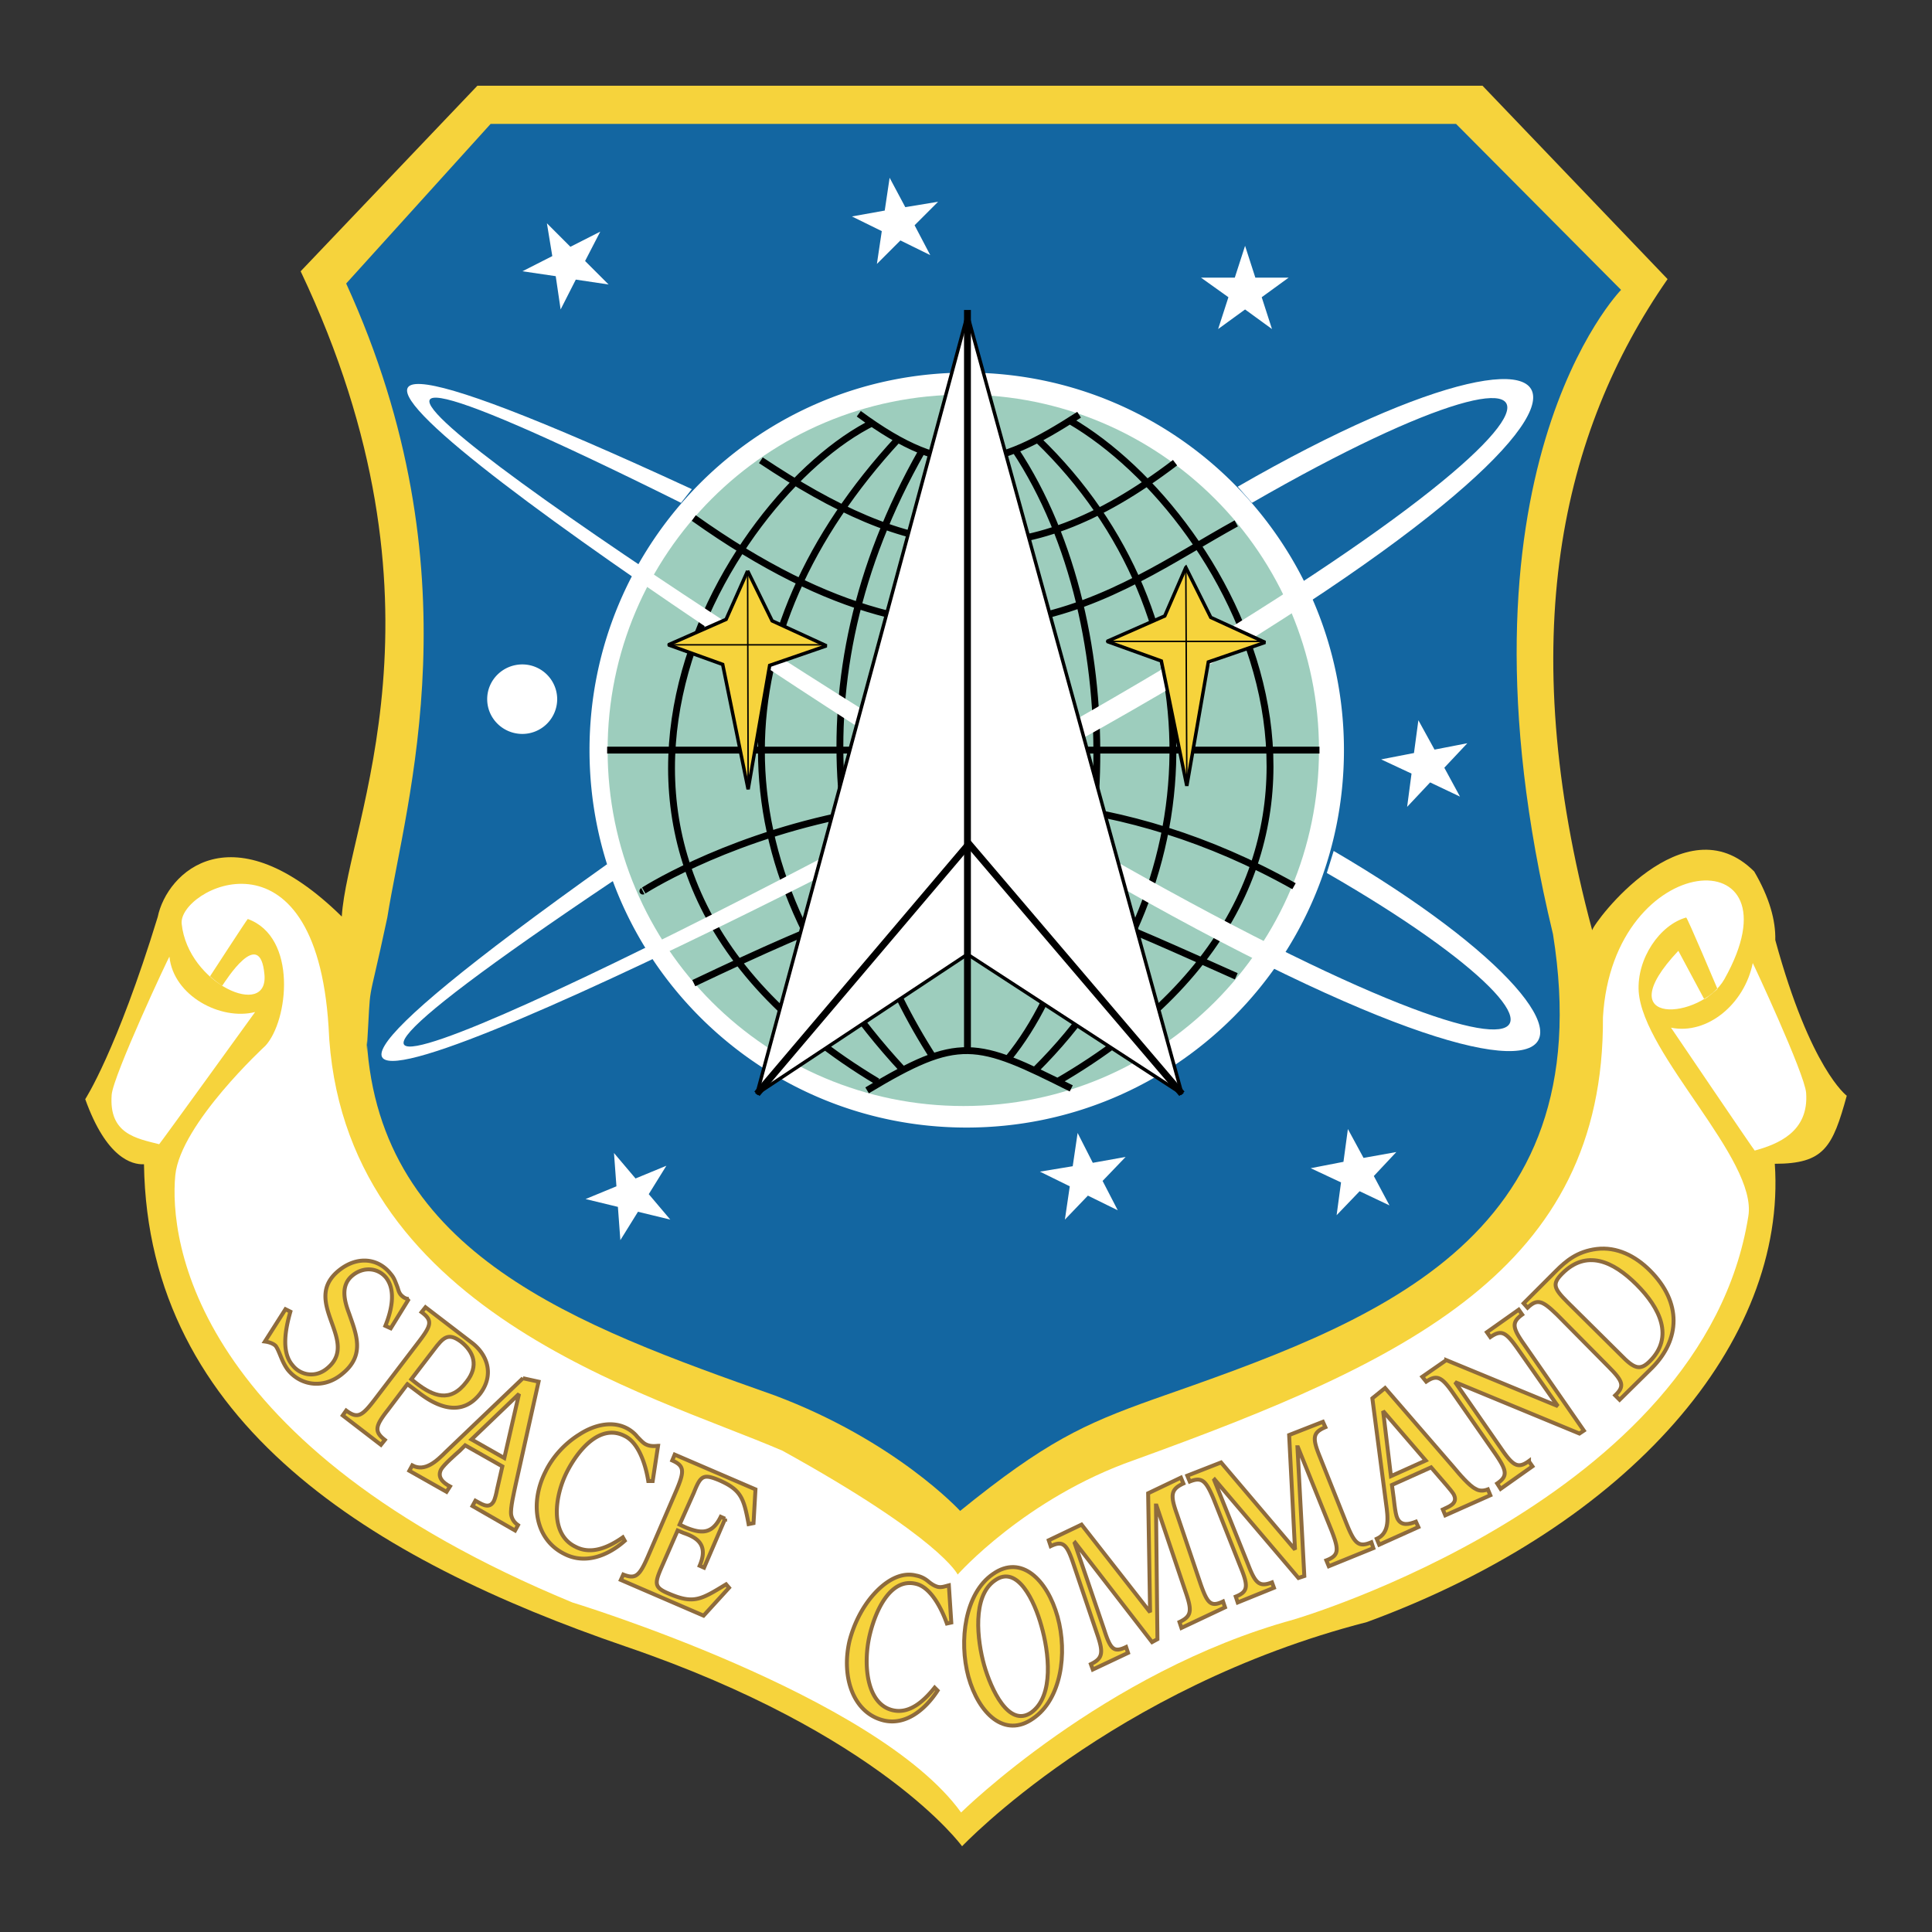 <svg xmlns="http://www.w3.org/2000/svg" width="2500" height="2500" viewBox="0 0 192.756 192.756"><rect x="0" y="0" width="192.756" height="192.756" fill="#333333" stroke="none"/><path fill-rule="evenodd" clip-rule="evenodd" fill="#fff" fill-opacity="0" d="M0 0h192.756v192.756H0V0z"/><path d="M158.852 92.812c-7.814-29.112-3.076-49.726 7.523-64.965L147.91 8.553H47.629L29.996 27.065c15.826 33.362 4.689 54.952 4.103 64.379-10.941-10.746-17.438-4.444-18.366.049-4.103 13.384-7.229 18.171-7.229 18.171 2.101 5.861 4.64 6.546 5.861 6.496.391 25.889 22.86 39.468 48.065 48.113 25.449 8.695 33.557 19.93 33.557 19.93s14.947-15.826 40.396-22.371c26.328-9.672 41.91-28.038 40.689-45.721 4.932 0 5.764-1.66 7.18-6.789 0 0-3.615-2.638-7.131-15.533.049-1.954-.586-4.25-2.102-6.838-6.984-6.985-15.972 5.031-16.167 5.861z" fill-rule="evenodd" clip-rule="evenodd" fill="#f6d33c"/><path d="M22.181 98.332c.342-.488 3.761-5.959 4.201-1.124.439 4.494-7.62.978-8.255-5.031-.391-3.468 13.335-10.502 14.654 10.257 1.124 28.331 31.896 36.537 45.281 42.301 15.826 8.743 17.486 12.358 17.486 12.358s6.742-7.62 17.634-11.43c27.109-9.818 46.891-19.002 46.744-44.157.979-16.999 20.076-17.976 12.115-3.81-2.297 4.054-11.82 4.836-4.592-2.833l2.588 4.835c.293-.146.977-.732 1.32-1.025 0 0-3.029-7.181-3.127-7.132-2.637.733-4.934 4.104-4.738 7.376.439 6.35 11.869 16.754 10.941 22.42-4.494 28.331-45.377 40.25-45.377 40.25-18.904 5.178-33.167 19.245-33.167 19.245-8.451-11.724-38.784-20.955-38.784-20.955-37.807-15.631-40.249-36.146-39.614-42.643.537-5.129 8.987-12.896 8.987-12.896 2.296-2.491 3.224-10.844-1.758-12.651-.049 0-3.762 5.715-3.762 5.715.197.197.979.832 1.223.93z" fill-rule="evenodd" clip-rule="evenodd" fill="#fff"/><path d="M166.717 102.533c3.613.732 7.326-2.346 8.156-6.448 0-.049 5.178 11.039 5.324 12.944.293 3.907-2.832 5.129-5.129 5.764-.048 0-8.351-12.26-8.351-12.26zM25.454 100.97c-3.419.879-8.157-1.612-8.548-5.52-.049-.049-5.618 11.87-5.764 13.775-.293 3.908 2.442 4.347 4.738 4.934.048-.001 9.574-13.189 9.574-13.189z" fill-rule="evenodd" clip-rule="evenodd" fill="#fff"/><path d="M36.59 103.803c1.27 21.346 20.955 28.429 40.689 35.413 12.114 4.543 18.512 11.527 18.512 11.527 8.5-6.887 12.31-8.646 19.294-11.137 21.59-7.57 44.791-15.582 39.857-46.403-11.088-46.013 6.791-64.281 6.791-64.281l-16.461-16.559H48.948l-14.41 15.923c13.14 28.771 5.959 51.582 4.104 63.255-2.149 10.111-1.563 5.422-2.052 13.286v-1.024z" fill-rule="evenodd" clip-rule="evenodd" fill="#1366a1"/><path d="M117.43 151.086c-.684-1.905-.635-2.491.635-3.078l-.242-.586-3.273 1.563.195 11.869-6.838-8.743-3.273 1.562.195.587c1.221-.587 1.611-.195 2.248 1.709l2.344 6.937c.684 1.954.635 2.54-.586 3.126l.195.537 3.516-1.66-.195-.586c-1.221.586-1.562.243-2.197-1.759l-2.93-8.597.049-.049 7.668 9.915.537-.293-.146-13.335h.049l2.883 8.548c.684 1.954.635 2.492-.586 3.078l.195.586 4.346-2.052-.195-.586c-1.221.586-1.562.195-2.246-1.759l-2.348-6.934zM144.295 135.699l-2.393 1.66.391.488c1.074-.732 1.562-.488 2.736 1.222l4.15 5.959c1.174 1.71 1.271 2.247.195 2.979l.342.538 3.176-2.247-.342-.488v-.049c-1.074.781-1.562.537-2.734-1.173l-4.641-6.691 12.406 5.128.439-.293-5.959-8.597c-1.172-1.661-1.27-2.198-.195-2.979l-.342-.488-3.176 2.247.342.488c1.125-.781 1.564-.488 2.736 1.172l4.004 5.716-11.135-4.592zM40.791 129.594c-.342 0-.586-.196-.782-.392-.244-.293-.244-.488-.391-.879-.195-.488-.293-.83-.635-1.222-1.27-1.611-3.371-1.807-5.178-.342-3.859 3.127 2.198 7.034-1.172 9.77-1.172.977-2.687.684-3.468-.342-1.123-1.318-.684-3.614-.195-5.324l-.488-.244-2.052 3.224c.391.049.831.195 1.075.439.391.538.586 1.563 1.221 2.394 1.319 1.612 3.615 1.905 5.422.391 2.296-1.855 1.417-3.907.684-6.008-.439-1.172-.928-2.784.342-3.811 1.075-.879 2.491-.781 3.322.196 1.025 1.27.586 3.272-.049 4.835l.537.245 1.807-2.93zM65.654 144.247c-.439.049-.83.049-1.221-.146-.293-.146-.537-.439-.831-.732a3.337 3.337 0 0 0-1.074-.88c-1.515-.781-3.322-.293-4.738.636-1.417.879-2.638 2.198-3.37 3.712-1.563 3.077-1.075 6.741 1.905 8.206 2.002 1.026 4.25.244 6.008-1.318l-.195-.343c-1.465 1.026-3.175 1.759-4.738.929-2.589-1.271-2.052-5.08-.831-7.474 1.124-2.198 3.321-4.836 5.764-3.565 1.417.684 2.101 2.931 2.345 4.493h.44l.536-3.518zM72.346 151.525l-.439-.195c-.879 1.807-2.003 1.66-3.468 1.074l-.635-.293 1.416-3.175c.684-1.71.928-1.905 2.491-1.271 2.247.978 2.491 1.808 2.98 4.396l.488-.098.195-3.37-8.06-3.468-.244.586c1.221.537 1.221 1.074.439 2.931l-2.882 6.691c-.831 1.905-1.221 2.247-2.442 1.759l-.244.537 8.255 3.565 2.54-2.784-.293-.342c-2.491 1.515-3.224 2.003-5.715.928-1.417-.586-1.417-.977-.831-2.393l1.71-3.908.586.244c1.27.439 2.54 1.124 1.612 3.273l.44.195 2.101-4.882zM94.668 158.168c-.391.098-.733.244-1.124.146-.342-.098-.635-.293-.928-.537s-.684-.488-1.221-.586c-1.563-.391-3.078.586-4.25 1.905-1.123 1.27-1.954 2.931-2.394 4.64-.83 3.615.391 7.181 3.419 7.913 2.051.488 4.005-.879 5.373-2.979l-.293-.293c-1.172 1.466-2.589 2.638-4.201 2.247-2.637-.636-2.931-4.641-2.295-7.425.586-2.54 2.1-5.812 4.641-5.178 1.465.342 2.54 2.442 3.077 3.957l.439-.098-.243-3.712zM131.693 145.37c-.781-1.904-.732-2.442.537-2.979l-.244-.537-3.369 1.319.586 11.43-7.377-8.694-3.369 1.318.244.586c1.221-.488 1.611-.098 2.393 1.759l2.688 6.79c.781 1.904.732 2.442-.49 2.931l.195.586 3.615-1.466-.195-.537c-1.27.488-1.66.098-2.393-1.807l-3.371-8.402.049-.049 8.354 9.818.586-.195-.684-12.847h.049l3.369 8.353c.732 1.905.732 2.442-.537 2.931l.244.587 4.445-1.808-.195-.586c-1.27.537-1.66.146-2.441-1.759l-2.689-6.742zM40.645 138.093l1.172.879c1.905 1.466 4.298 2.394 6.106.049 1.417-1.905.684-3.907-.879-5.08l-4.592-3.517-.391.488c1.124.83.977 1.319-.293 2.979l-4.396 5.764c-1.27 1.661-1.709 1.905-2.833 1.075l-.342.488 3.81 2.931.391-.488c-1.075-.83-.978-1.368.292-2.979l1.955-2.589z" fill-rule="evenodd" clip-rule="evenodd" fill="#f6d33c" stroke="#8e6b3d" stroke-width=".391" stroke-miterlimit="2.613"/><path d="M43.282 134.674c.928-1.222 1.417-1.759 2.687-.831 1.319 1.026 1.807 2.442.586 4.005-1.612 2.149-3.322 1.466-5.031.147l-.488-.391 2.246-2.93z" fill-rule="evenodd" clip-rule="evenodd" fill="#fff" stroke="#8e6b3d" stroke-width=".391" stroke-miterlimit="2.613"/><path d="M52.172 137.506l-7.669 7.327c-.928.929-2.1 2.052-3.371 1.368l-.293.537 3.712 2.101.342-.538c-.635-.342-1.319-.879-.879-1.709.293-.488 1.416-1.465 1.856-1.856l.538-.537 3.712 2.101-.537 2.345c-.049.293-.195.928-.342 1.172-.489.831-1.319.146-1.808-.098l-.293.537 4.25 2.442.293-.537c-.342-.244-.586-.537-.684-1.025-.098-.685.293-2.247.439-2.98l2.296-10.307-1.562-.343z" fill-rule="evenodd" clip-rule="evenodd" fill="#f6d33c" stroke="#8e6b3d" stroke-width=".391" stroke-miterlimit="2.613"/><path fill-rule="evenodd" clip-rule="evenodd" fill="#fff" stroke="#8e6b3d" stroke-width=".391" stroke-miterlimit="2.613" d="M50.316 145.469l-3.273-1.857 4.739-4.543-1.466 6.4z"/><path d="M164.859 136.432c2.736-2.784 2.98-6.447-.244-9.672-1.465-1.465-3.32-2.393-5.324-2.148-1.953.244-3.076 1.221-4.055 2.198l-3.223 3.224.391.439c.977-.929 1.465-.732 2.932.684l5.127 5.178c1.467 1.466 1.662 1.954.686 2.882l.439.439 3.271-3.224z" fill-rule="evenodd" clip-rule="evenodd" fill="#f6d33c" stroke="#8e6b3d" stroke-width=".391" stroke-miterlimit="2.613"/><path d="M156.361 129.887c-1.367-1.368-1.516-1.808-.488-2.834 2.393-2.393 5.031-1.27 7.424 1.124 2.344 2.345 3.713 5.227 1.318 7.62-.977.977-1.562.781-2.93-.635l-5.324-5.275z" fill-rule="evenodd" clip-rule="evenodd" fill="#fff" stroke="#8e6b3d" stroke-width=".391" stroke-miterlimit="2.613"/><path d="M136.92 139.509l1.367 10.502c.195 1.368.391 2.931-.928 3.517l.244.587 3.908-1.759-.244-.537c-.635.244-1.465.488-1.855-.342-.244-.488-.344-2.052-.441-2.589l-.098-.733 3.908-1.758 1.562 1.808c.197.243.637.732.734.977.391.879-.635 1.172-1.125 1.416l.244.587 4.494-2.003-.244-.586c-.391.146-.83.195-1.221-.049-.635-.294-1.66-1.515-2.148-2.101l-6.889-7.962-1.268 1.025z" fill-rule="evenodd" clip-rule="evenodd" fill="#f6d33c" stroke="#8e6b3d" stroke-width=".391" stroke-miterlimit="2.613"/><path fill-rule="evenodd" clip-rule="evenodd" fill="#fff" stroke="#8e6b3d" stroke-width=".391" stroke-miterlimit="2.613" d="M142.244 145.713l-3.469 1.562-.781-6.496 4.25 4.934z"/><path d="M105.512 161.295c-1.025-3.664-3.613-6.253-6.447-4.25-2.784 1.905-3.419 6.643-2.442 10.258 1.026 3.663 3.614 6.154 6.448 4.151 2.783-1.904 3.466-6.447 2.441-10.159z" fill-rule="evenodd" clip-rule="evenodd" fill="#f6d33c" stroke="#8e6b3d" stroke-width=".391" stroke-miterlimit="2.613"/><path d="M99.26 157.68c2.246-1.611 3.957 2.052 4.641 4.543.732 2.54 1.318 6.984-1.025 8.646-2.248 1.515-4.006-2.345-4.689-4.738-.685-2.443-1.223-6.888 1.073-8.451z" fill-rule="evenodd" clip-rule="evenodd" fill="#fff" stroke="#8e6b3d" stroke-width=".391" stroke-miterlimit="2.613"/><path fill-rule="evenodd" clip-rule="evenodd" fill="#fff" d="M121.533 32.829l1.026-3.175-2.735-1.953h3.371l1.026-3.176 1.025 3.176h3.322l-2.687 1.953 1.025 3.175-2.685-1.954-2.688 1.954zM55.934 30.875l-.489-3.321-3.321-.489 2.979-1.514-.537-3.273 2.344 2.345 2.98-1.514-1.515 2.931 2.345 2.344-3.272-.488-1.514 2.979zM87.488 26.333l.488-3.273-2.979-1.465 3.273-.586.488-3.273 1.563 2.931 3.273-.538-2.345 2.345 1.563 2.98-2.979-1.466-2.345 2.345zM61.893 123.731l-.245-3.321-3.224-.781 3.078-1.27-.245-3.322 2.15 2.54 3.077-1.27-1.758 2.834 2.149 2.539-3.224-.782-1.758 2.833zM140.389 80.503l.439-3.321-3.029-1.417 3.273-.635.44-3.273 1.611 2.931 3.273-.635-2.296 2.443 1.564 2.882-2.98-1.417-2.295 2.442zM133.354 121.24l.441-3.272-3.029-1.416 3.271-.636.442-3.272 1.562 2.881 3.271-.586-2.246 2.394 1.563 2.931-2.979-1.416-2.296 2.392zM106.244 121.68l.488-3.321-2.978-1.465 3.271-.539.489-3.321 1.515 2.98 3.274-.586-2.297 2.393 1.514 2.931-2.979-1.465-2.297 2.393zM52.124 66.289a3.481 3.481 0 0 1 3.468 3.468 3.481 3.481 0 0 1-3.468 3.468c-1.954 0-3.517-1.563-3.517-3.468-.001-1.905 1.562-3.468 3.517-3.468zM96.427 37.177c20.808 0 37.659 16.9 37.659 37.66 0 20.809-16.852 37.66-37.659 37.66-20.76 0-37.612-16.852-37.612-37.66 0-20.76 16.852-37.66 37.612-37.66z"/><path d="M96.133 39.375c19.587 0 35.462 15.875 35.462 35.462 0 19.636-15.875 35.511-35.462 35.511-19.636 0-35.511-15.875-35.511-35.511.001-19.587 15.876-35.462 35.511-35.462z" fill-rule="evenodd" clip-rule="evenodd" fill="#9dcdbd"/><path d="M86.511 108.785c9.183-5.52 10.844-4.982 20.368-.195M60.574 74.837h71.071M85.681 41.28c9.085 6.692 13.579 5.52 21.981.098m-31.75 4.542c14.751 9.818 25.792 12.065 41.323.245m-48.016 5.519c27.599 19.636 41.763 7.327 54.123.537M64.139 88.905c-.195.097 30.529-19.832 64.966-.489m-59.886 9.672c27.647-13.14 29.601-11.625 54.123-.684m-16.61-55.441c16.559 9.623 35.707 44.499-1.221 65.943m-2.001-64.087c18.316 17.634 17.779 45.085-.195 62.914m-2.688-1.172c10.648-13.09 12.555-42.74.635-60.715m-8.108 60.715c-9.671-14.946-14.507-37.171-1.172-60.568m-1.905 61.74c-19.001-20.516-18.464-43.424-.488-62.914m-2.394-1.709c-14.898 7.278-36.977 43.424.342 65.796" fill="none" stroke="#000" stroke-width=".684" stroke-miterlimit="2.613"/><path fill-rule="evenodd" clip-rule="evenodd" fill="#fff" d="M96.524 95.254v9.623-9.623z"/><path fill="none" stroke="#000" stroke-width=".684" stroke-miterlimit="2.613" d="M96.524 95.254v9.623"/><path d="M132.377 87.097c31.457 18.073 25.107 27.647-39.956-12.358C62.577 56.422 12.119 22.425 67.95 50.17l1.074-1.368C6.16 19.739 63.26 58.425 90.956 75.96c70.534 44.645 76.981 29.307 42.104 8.939l-.683 2.198z" fill-rule="evenodd" clip-rule="evenodd" fill="#fff"/><path d="M124.904 50.17c36.879-21.248 38.783-9.135-28.185 27.549C65.996 94.571 9.481 122.56 61.257 87.83l-.684-1.612c-56.417 40.151 7.474 8.744 36.489-6.594 73.707-39.077 65.795-53.779 26.424-31.066l1.418 1.612z" fill-rule="evenodd" clip-rule="evenodd" fill="#fff"/><path fill-rule="evenodd" clip-rule="evenodd" fill="#f6d33c" stroke="#000" stroke-width=".342" stroke-miterlimit="2.613" d="M74.592 56.959l-2.149 4.836-5.763 2.54 5.422 1.954 2.54 12.456 2.149-12.358 5.666-1.954-5.422-2.492-2.443-4.982z"/><path d="M66.582 64.335H82.31m-7.718-7.131l.049 21.053" fill="none" stroke="#000" stroke-width=".146" stroke-miterlimit="2.613"/><path fill-rule="evenodd" clip-rule="evenodd" fill="#f6d33c" stroke="#000" stroke-width=".342" stroke-miterlimit="2.613" d="M118.311 56.617l-2.102 4.836-5.764 2.54 5.422 1.954 2.541 12.456 2.149-12.358 5.666-1.954-5.422-2.491-2.49-4.983z"/><path d="M110.348 63.993h15.68m-7.717-7.132l.098 21.053" fill="none" stroke="#000" stroke-width=".146" stroke-miterlimit="2.613"/><path fill-rule="evenodd" clip-rule="evenodd" fill="#fff" stroke="#000" stroke-width=".342" stroke-miterlimit="2.613" d="M96.524 31.413l21.394 77.714-21.394-13.921-21.003 13.921 21.003-77.714z"/><path fill-rule="evenodd" clip-rule="evenodd" fill="#fff" d="M96.524 84.02l21.394 25.107L96.524 84.02z"/><path fill="none" stroke="#000" stroke-width=".684" stroke-miterlimit="2.613" d="M96.524 84.02l21.394 25.107"/><path fill-rule="evenodd" clip-rule="evenodd" fill="#fff" d="M75.521 109.127l21.003-24.765-21.003 24.765z"/><path fill="none" stroke="#000" stroke-width=".684" stroke-miterlimit="2.613" d="M75.521 109.127l21.003-24.765"/><path fill-rule="evenodd" clip-rule="evenodd" fill="#fff" d="M96.524 30.925v64.329-64.329z"/><path fill="none" stroke="#000" stroke-width=".684" stroke-miterlimit="2.613" d="M96.524 30.925v64.329"/></svg>
